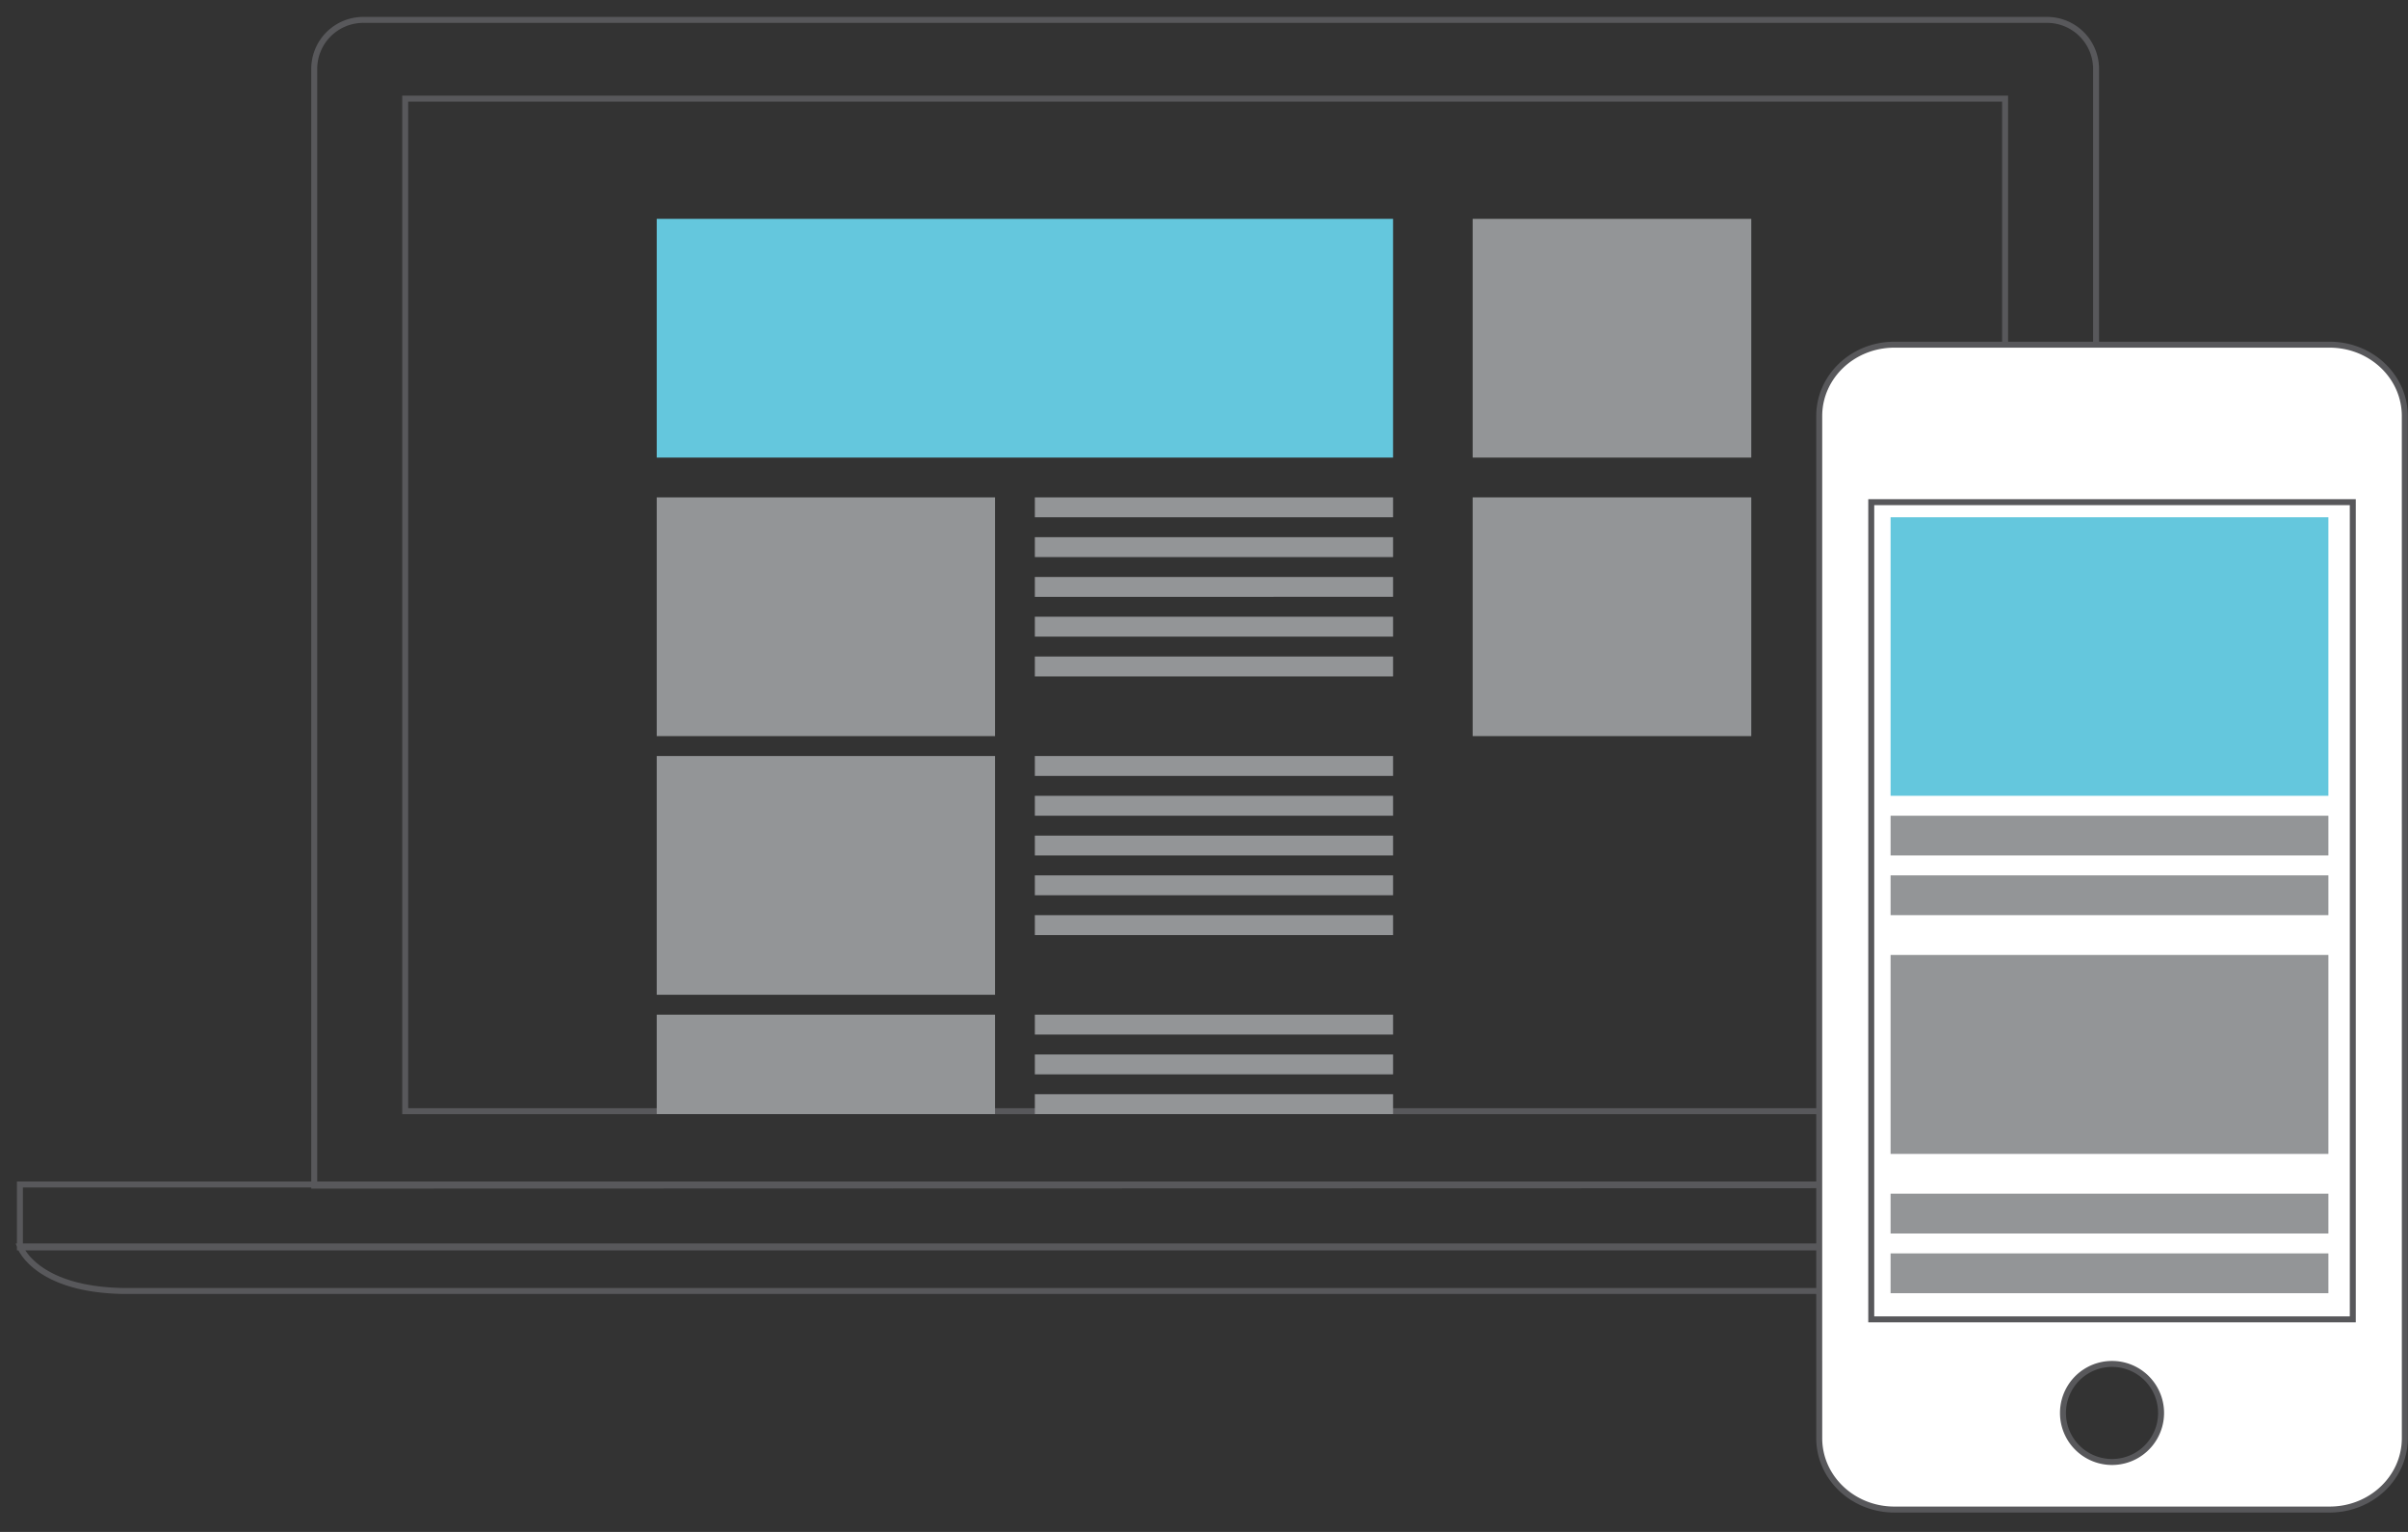 <svg xmlns="http://www.w3.org/2000/svg" width="121" height="77"><rect width="100%" height="100%" fill="#333333" stroke="none"/><g fill="none" fill-rule="evenodd" transform="translate(1 1)"><path stroke="#58585b" stroke-width=".3" d="M19.362 54.852h80.392V3.958H19.362zm-4.572 3.743V2.456A2.464 2.464 0 0117.247 0h84.622a2.464 2.464 0 012.457 2.456V58.57zM.001 61.7h119.114v-3.164H.001zm119.115-.051s-.781 2.242-5.421 2.242H5.421C.78 63.891 0 61.649 0 61.649z"/><g transform="translate(32 10)"><g fill="#939597"><path d="M0 26h17V14H0zM0 39h17V27H0zM0 45h17v-5H0z"/><path fill-rule="nonzero" d="M19 40h18v1H19zM19 42h18v1H19zM19 44h18v1H19zM19 14h18v1H19zM19 27h18v1H19zM19 16h18v1H19zM19 29h18v1H19zM19 18h18v1H19zM19 31h18v1H19zM19 20h18v1H19zM19 33h18v1H19zM19 35h18v1H19zM19 22h18v1H19z"/><path d="M41 26h14V14H41zM41 12h14V0H41z"/></g><path fill="#64c7dd" d="M0 12h37V0H0z"/></g><g stroke="#58585b" stroke-width=".3" transform="translate(90 16)"><path fill="#fff" d="M29.84 55.29c0 1.98-1.691 3.586-3.777 3.586H4.191c-2.085 0-3.776-1.606-3.776-3.585V3.91C.415 1.93 2.106.325 4.19.325h21.872c2.086 0 3.777 1.604 3.777 3.585zm-12.248-1.269a2.464 2.464 0 11-4.929 0 2.464 2.464 0 014.929 0z"/><path d="M3.029 49.316h24.197V8.241H3.029z"/></g><g transform="translate(94 25)"><g fill="#939597"><path d="M0 20h22v-2H0zM0 39h22v-2H0zM0 17h22v-2H0zM0 36h22v-2H0z"/></g><path fill="#64c7dd" d="M0 14h22V0H0z"/><path fill="#939597" d="M0 32h22V22H0z"/></g></g></svg>